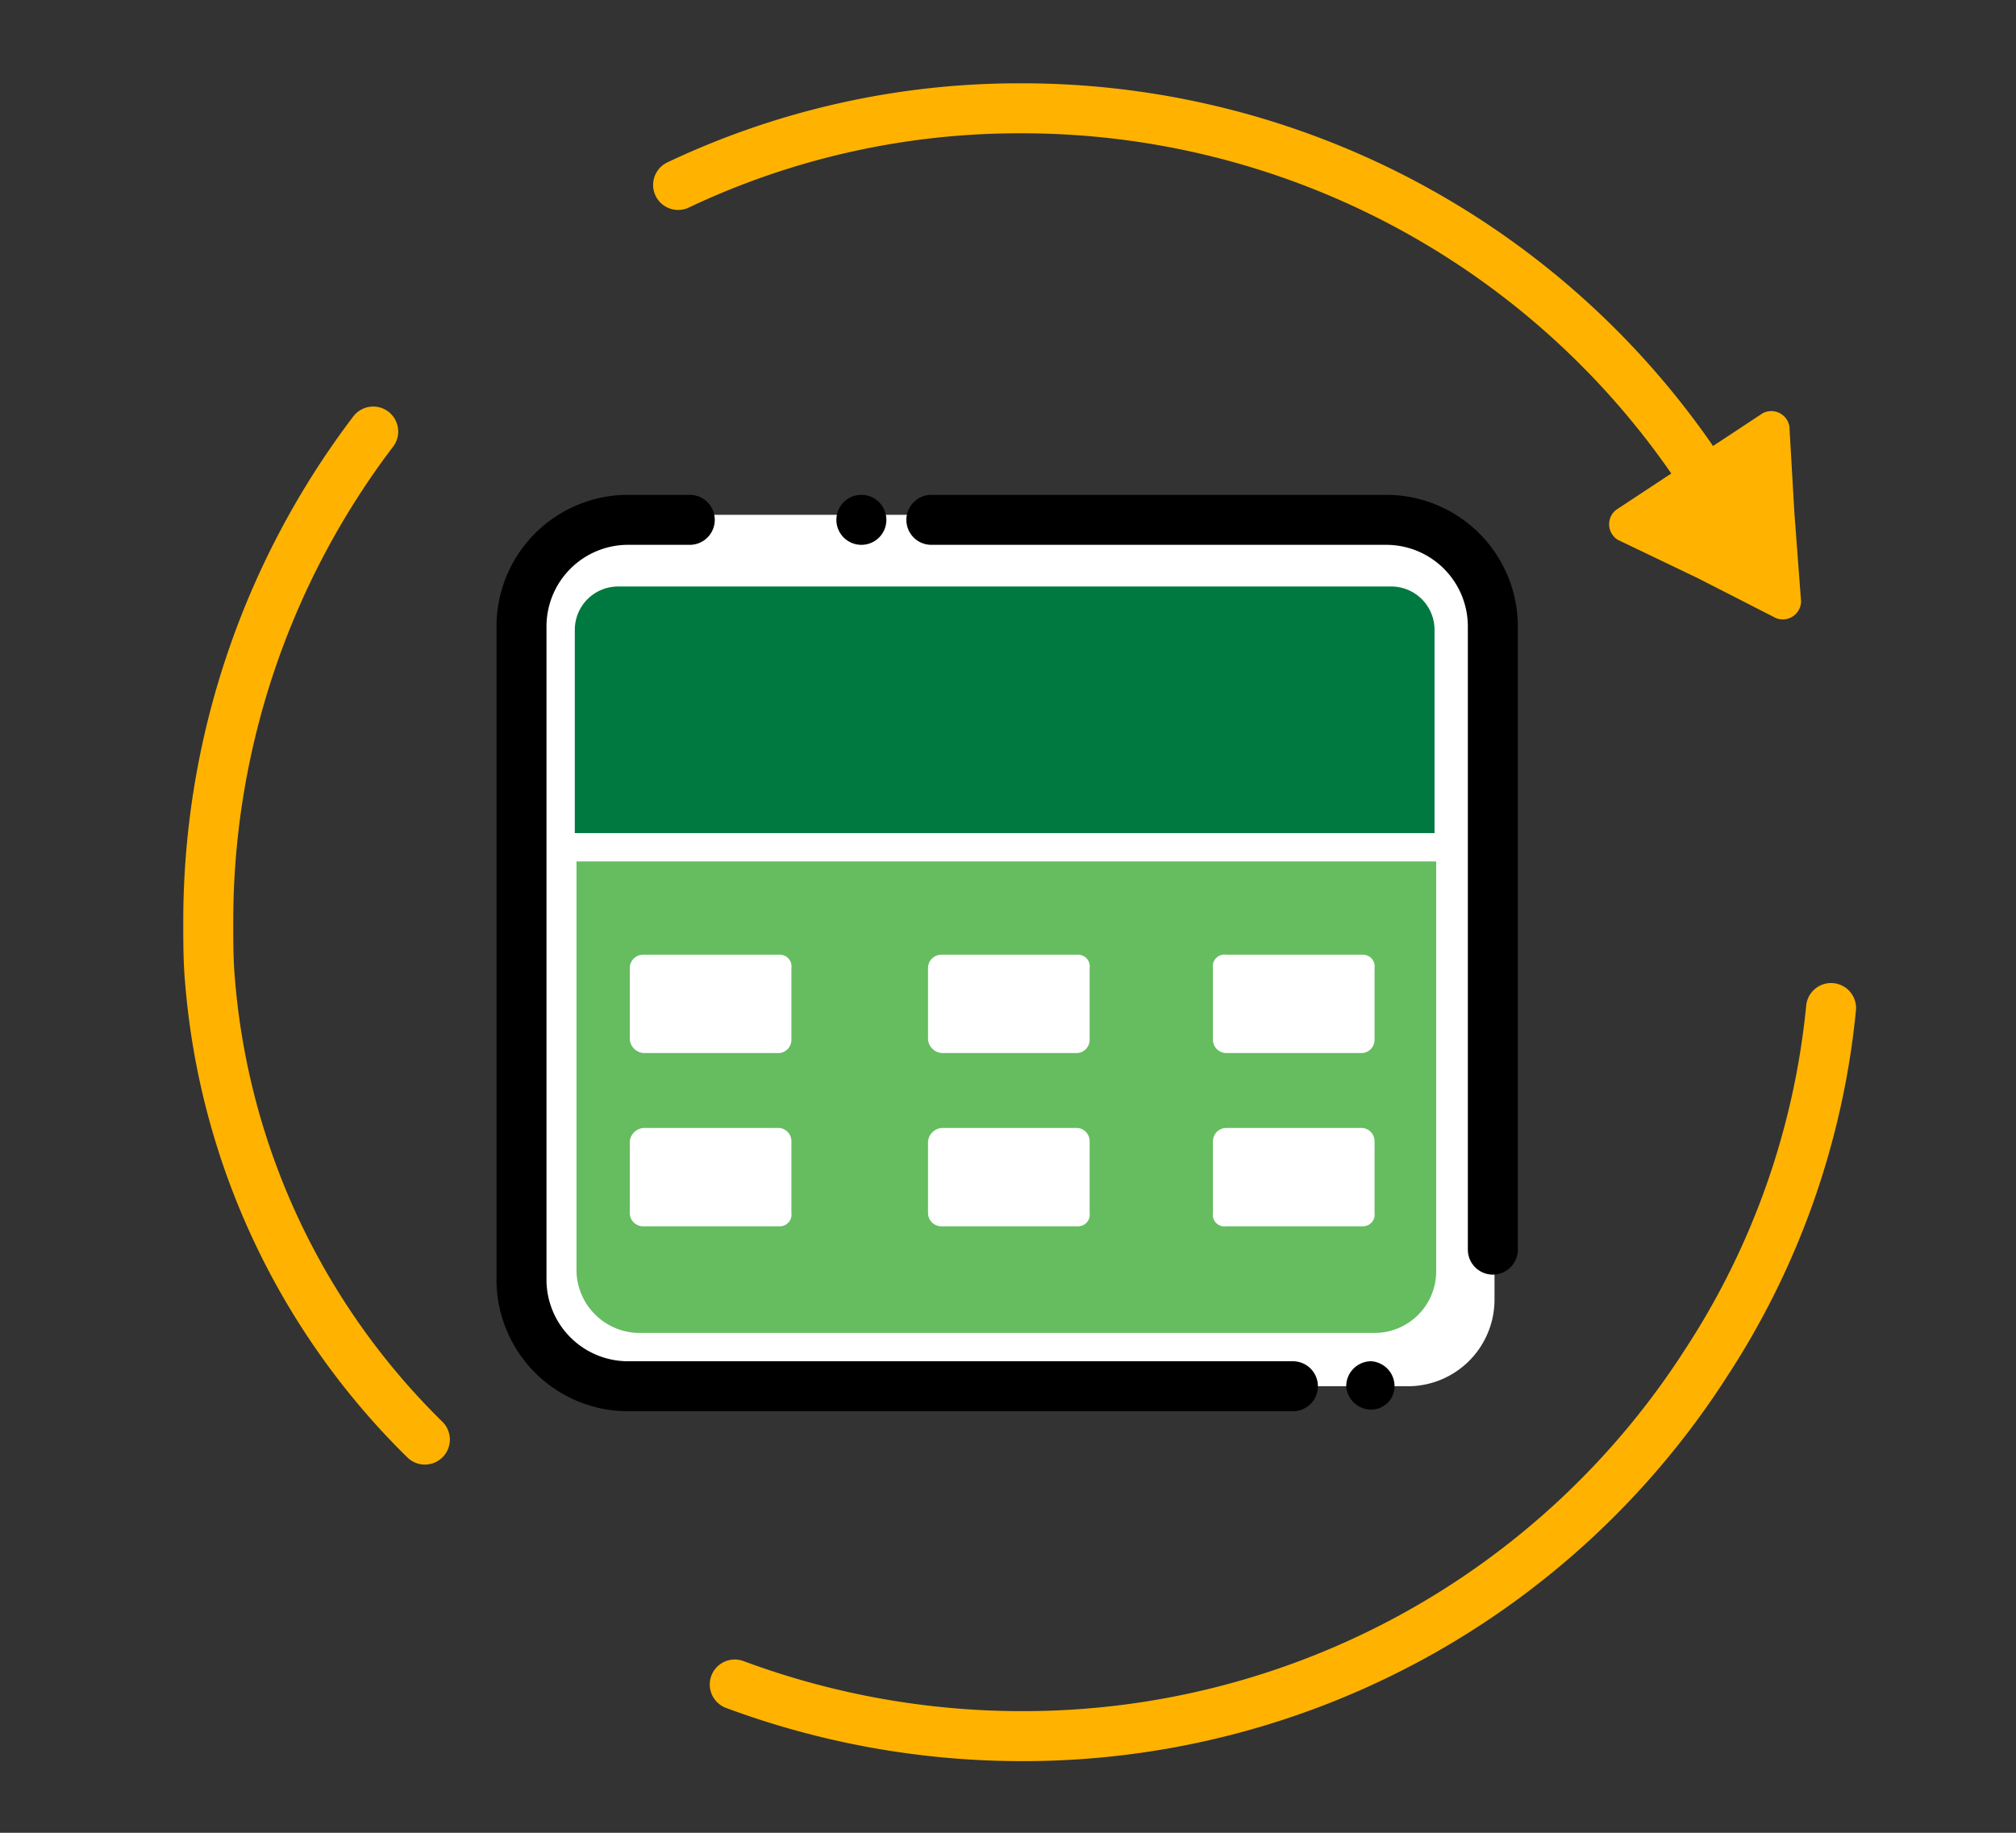<svg id="Layer_1" data-name="Layer 1" xmlns="http://www.w3.org/2000/svg" width="121" height="110" viewBox="0 0 121 110">
  <rect x="0" y="0" width="121" height="110" fill="#333333" stroke="none"/>
  <defs>
    <style>
      .cls-1 {
        fill: #fff;
      }

      .cls-1, .cls-2, .cls-4, .cls-6, .cls-7 {
        fill-rule: evenodd;
      }

      .cls-2 {
        fill: #007940;
      }

      .cls-3, .cls-5 {
        fill: none;
        stroke-linecap: round;
        stroke-width: 3px;
      }

      .cls-3 {
        stroke: #000;
      }

      .cls-4 {
        fill: #65bd60;
      }

      .cls-5 {
        stroke: #ffb300;
      }

      .cls-6 {
        fill: #ffb300;
      }
    </style>
  </defs>
  <g>
    <path class="cls-1" d="M84.5,83.2H36.4A5.2,5.2,0,0,1,31.1,78V36.2a5.3,5.3,0,0,1,5.3-5.3H84.5a5.2,5.2,0,0,1,5.2,5.3V78a5.2,5.2,0,0,1-5.2,5.2"/>
    <path class="cls-2" d="M86.1,50H34.5V37.8a2.6,2.6,0,0,1,2.6-2.6H83.5a2.6,2.6,0,0,1,2.6,2.6Z"/>
    <path class="cls-3" d="M41.4,31.2H37.6a6.4,6.4,0,0,0-6.3,6.4V76.8a6.4,6.4,0,0,0,6.3,6.4h40"/>
    <path class="cls-3" d="M55.9,31.2H83.2a6.4,6.4,0,0,1,6.4,6.4V75"/>
    <path class="cls-4" d="M34.6,51.7H86.2V76.3A3.7,3.7,0,0,1,82.5,80H38.3a3.8,3.8,0,0,1-3.7-3.7Z"/>
    <g>
      <path class="cls-1" d="M46.8,63.2H38.6a.9.9,0,0,1-.8-.8V58.1a.8.8,0,0,1,.8-.8h8.2a.7.7,0,0,1,.7.8v4.3a.8.8,0,0,1-.7.8"/>
      <path class="cls-1" d="M46.8,73.6H38.6a.8.8,0,0,1-.8-.8V68.5a.9.9,0,0,1,.8-.8h8.2a.8.8,0,0,1,.7.8v4.3a.7.7,0,0,1-.7.8"/>
      <path class="cls-1" d="M64.7,63.2H56.5a.9.9,0,0,1-.8-.8V58.1a.8.8,0,0,1,.8-.8h8.2a.7.7,0,0,1,.7.8v4.3a.8.8,0,0,1-.7.8"/>
      <path class="cls-1" d="M64.7,73.6H56.5a.8.8,0,0,1-.8-.8V68.5a.9.9,0,0,1,.8-.8h8.2a.8.8,0,0,1,.7.8v4.3a.7.7,0,0,1-.7.8"/>
      <path class="cls-1" d="M81.8,63.2H73.6a.8.8,0,0,1-.8-.8V58.1a.7.7,0,0,1,.8-.8h8.2a.7.7,0,0,1,.7.8v4.3a.8.8,0,0,1-.7.8"/>
      <path class="cls-1" d="M81.8,73.6H73.6a.7.7,0,0,1-.8-.8V68.5a.8.8,0,0,1,.8-.8h8.2a.8.8,0,0,1,.7.8v4.3a.7.7,0,0,1-.7.8"/>
    </g>
    <path class="cls-5" d="M44.1,101.1a49.5,49.5,0,0,0,17.2,3.1,48.7,48.7,0,0,0,41.1-22.4,47.3,47.3,0,0,0,7.5-21.3"/>
    <path class="cls-5" d="M22.4,25.9a48.6,48.6,0,0,0-9.9,29.4c0,1.2,0,2.4.1,3.5A43.5,43.5,0,0,0,25.5,86.4"/>
    <path class="cls-5" d="M101.5,27.5a48.9,48.9,0,0,0-40.2-21,47.8,47.8,0,0,0-20.6,4.6"/>
    <path class="cls-6" d="M101.4,27.7,97,30.6a1.1,1.1,0,0,0,.1,1.8l4.8,2.3,4.7,2.4a1.1,1.1,0,0,0,1.5-1l-.4-5.3-.3-5.2a1.1,1.1,0,0,0-1.6-.8Z"/>
    <path class="cls-7" d="M83.7,83.2a1.4,1.4,0,0,1-1.4,1.4,1.5,1.5,0,0,1-1.5-1.4,1.5,1.5,0,0,1,1.5-1.5,1.5,1.5,0,0,1,1.4,1.5"/>
    <path class="cls-7" d="M53.2,31.2a1.5,1.5,0,0,1-1.5,1.5,1.5,1.5,0,1,1,0-3,1.5,1.5,0,0,1,1.5,1.5"/>
  </g>
</svg>

